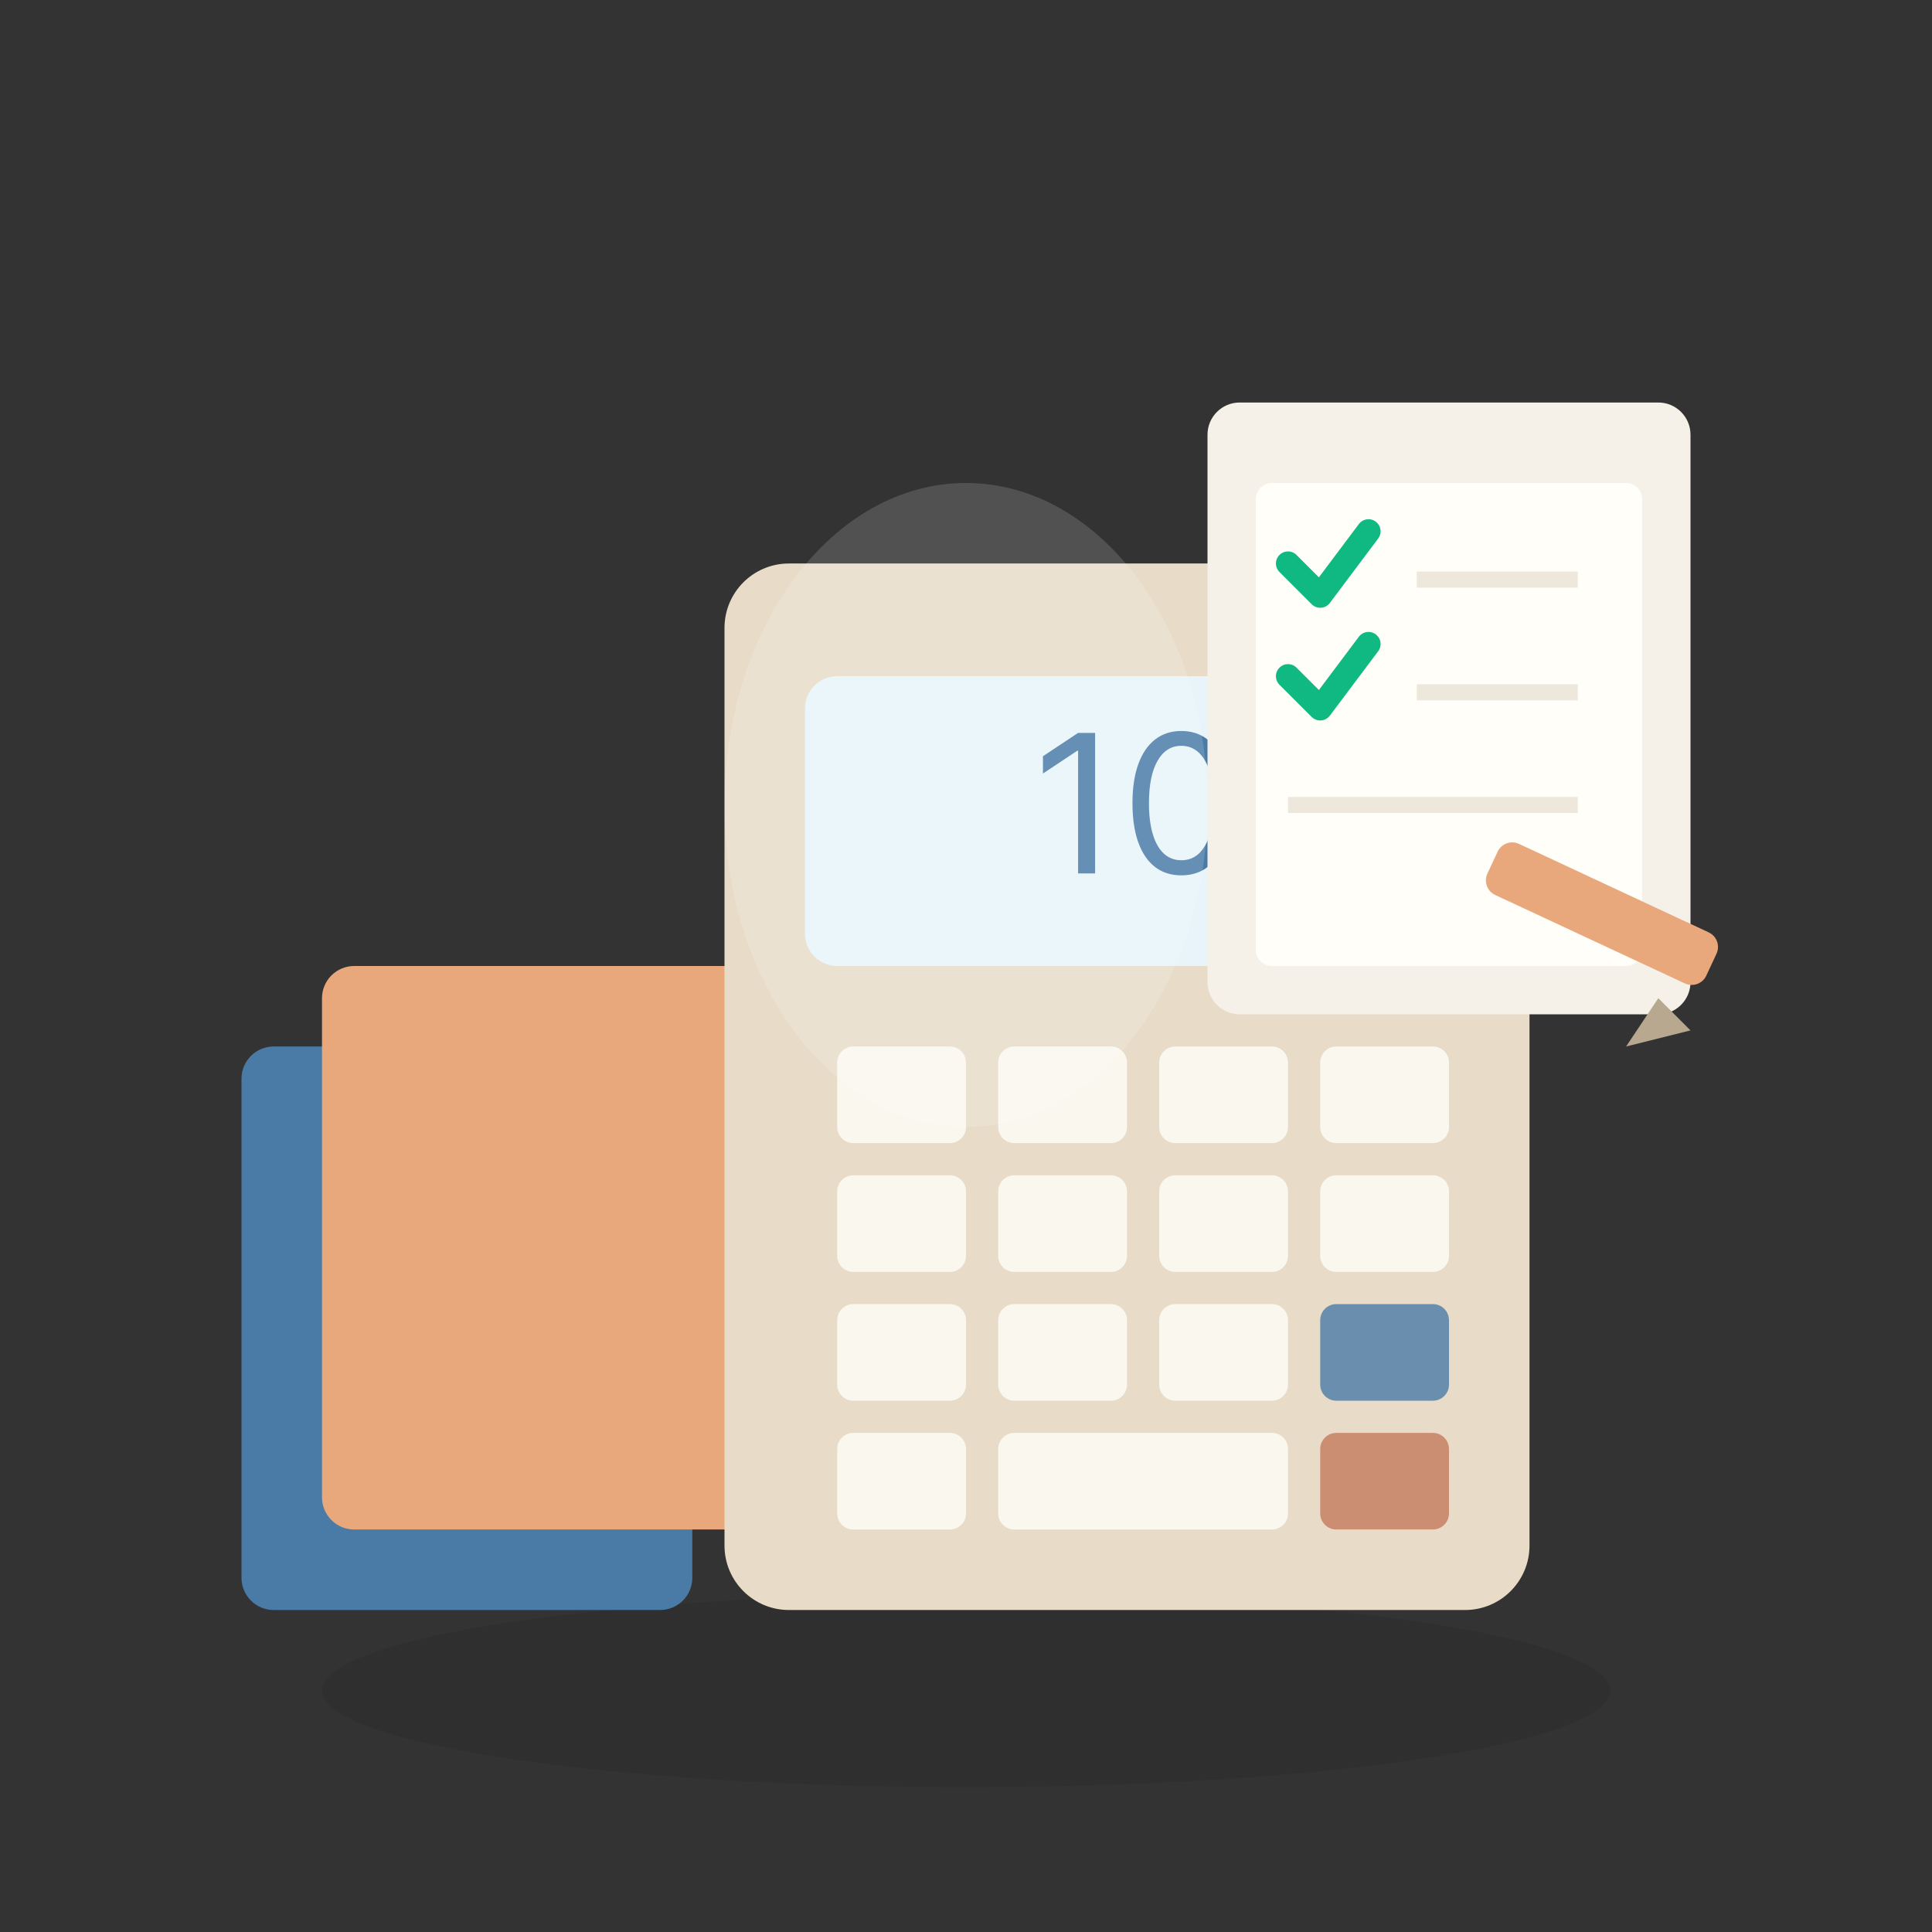 <svg width="128" height="128" viewBox="0 0 128 128" fill="none" xmlns="http://www.w3.org/2000/svg">
<rect x="0" y="0" width="128" height="128" fill="#333333" stroke="none"/>
<path opacity="0.08" d="M64 118.4C87.564 118.4 106.667 115.535 106.667 112C106.667 108.465 87.564 105.6 64 105.6C40.436 105.6 21.333 108.465 21.333 112C21.333 115.535 40.436 118.4 64 118.4Z" fill="black"/>
<path d="M43.733 69.333H18.133C16.955 69.333 16 70.288 16 71.467V104.533C16 105.712 16.955 106.667 18.133 106.667H43.733C44.911 106.667 45.867 105.712 45.867 104.533V71.467C45.867 70.288 44.911 69.333 43.733 69.333Z" fill="url(#paint0_linear_2935_126996)"/>
<path d="M49.067 64H23.467C22.288 64 21.333 64.955 21.333 66.133V99.2C21.333 100.378 22.288 101.333 23.467 101.333H49.067C50.245 101.333 51.2 100.378 51.2 99.2V66.133C51.2 64.955 50.245 64 49.067 64Z" fill="url(#paint1_linear_2935_126996)"/>
<path d="M97.067 37.333H52.267C49.91 37.333 48 39.244 48 41.6V102.4C48 104.756 49.91 106.667 52.267 106.667H97.067C99.423 106.667 101.333 104.756 101.333 102.4V41.6C101.333 39.244 99.423 37.333 97.067 37.333Z" fill="url(#paint2_linear_2935_126996)"/>
<path d="M93.867 44.8H55.467C54.288 44.8 53.333 45.755 53.333 46.933V61.867C53.333 63.045 54.288 64 55.467 64H93.867C95.045 64 96 63.045 96 61.867V46.933C96 45.755 95.045 44.8 93.867 44.8Z" fill="#E8F4F9"/>
<path d="M72.553 48.557V57.867H71.426V49.739H71.371L69.098 51.248V50.103L71.426 48.557H72.553ZM78.267 57.994C77.582 57.994 76.998 57.807 76.517 57.435C76.035 57.059 75.667 56.515 75.412 55.803C75.157 55.088 75.03 54.224 75.03 53.212C75.03 52.206 75.157 51.347 75.412 50.635C75.67 49.92 76.039 49.374 76.521 48.998C77.006 48.62 77.588 48.43 78.267 48.43C78.945 48.43 79.526 48.62 80.007 48.998C80.492 49.374 80.862 49.92 81.117 50.635C81.374 51.347 81.503 52.206 81.503 53.212C81.503 54.224 81.376 55.088 81.121 55.803C80.867 56.515 80.498 57.059 80.017 57.435C79.535 57.807 78.951 57.994 78.267 57.994ZM78.267 56.994C78.945 56.994 79.473 56.667 79.848 56.012C80.224 55.358 80.412 54.424 80.412 53.212C80.412 52.406 80.326 51.72 80.153 51.153C79.983 50.586 79.738 50.154 79.417 49.858C79.098 49.561 78.715 49.412 78.267 49.412C77.594 49.412 77.068 49.744 76.689 50.407C76.311 51.068 76.121 52.003 76.121 53.212C76.121 54.018 76.206 54.703 76.376 55.267C76.545 55.83 76.789 56.259 77.108 56.553C77.429 56.847 77.815 56.994 78.267 56.994ZM86.267 57.994C85.582 57.994 84.998 57.807 84.517 57.435C84.035 57.059 83.667 56.515 83.412 55.803C83.157 55.088 83.03 54.224 83.03 53.212C83.03 52.206 83.157 51.347 83.412 50.635C83.67 49.92 84.039 49.374 84.521 48.998C85.006 48.62 85.588 48.43 86.267 48.43C86.945 48.43 87.526 48.62 88.007 48.998C88.492 49.374 88.862 49.92 89.117 50.635C89.374 51.347 89.503 52.206 89.503 53.212C89.503 54.224 89.376 55.088 89.121 55.803C88.867 56.515 88.498 57.059 88.017 57.435C87.535 57.807 86.951 57.994 86.267 57.994ZM86.267 56.994C86.945 56.994 87.473 56.667 87.848 56.012C88.224 55.358 88.412 54.424 88.412 53.212C88.412 52.406 88.326 51.72 88.153 51.153C87.983 50.586 87.738 50.154 87.417 49.858C87.098 49.561 86.715 49.412 86.267 49.412C85.594 49.412 85.068 49.744 84.689 50.407C84.311 51.068 84.121 52.003 84.121 53.212C84.121 54.018 84.206 54.703 84.376 55.267C84.545 55.83 84.789 56.259 85.108 56.553C85.429 56.847 85.815 56.994 86.267 56.994Z" fill="#4A7BA7"/>
<g opacity="0.8">
<path d="M62.933 69.333H56.533C55.944 69.333 55.467 69.811 55.467 70.4V74.667C55.467 75.256 55.944 75.733 56.533 75.733H62.933C63.522 75.733 64 75.256 64 74.667V70.4C64 69.811 63.522 69.333 62.933 69.333Z" fill="#FFFEF9"/>
<path d="M73.6 69.333H67.2C66.611 69.333 66.133 69.811 66.133 70.4V74.667C66.133 75.256 66.611 75.733 67.2 75.733H73.6C74.189 75.733 74.667 75.256 74.667 74.667V70.4C74.667 69.811 74.189 69.333 73.6 69.333Z" fill="#FFFEF9"/>
<path d="M84.266 69.333H77.867C77.277 69.333 76.8 69.811 76.8 70.4V74.667C76.8 75.256 77.277 75.733 77.867 75.733H84.266C84.856 75.733 85.333 75.256 85.333 74.667V70.4C85.333 69.811 84.856 69.333 84.266 69.333Z" fill="#FFFEF9"/>
<path d="M94.933 69.333H88.533C87.944 69.333 87.467 69.811 87.467 70.4V74.667C87.467 75.256 87.944 75.733 88.533 75.733H94.933C95.522 75.733 96 75.256 96 74.667V70.4C96 69.811 95.522 69.333 94.933 69.333Z" fill="#FFFEF9"/>
<path d="M62.933 77.867H56.533C55.944 77.867 55.467 78.344 55.467 78.933V83.2C55.467 83.789 55.944 84.267 56.533 84.267H62.933C63.522 84.267 64 83.789 64 83.2V78.933C64 78.344 63.522 77.867 62.933 77.867Z" fill="#FFFEF9"/>
<path d="M73.6 77.867H67.2C66.611 77.867 66.133 78.344 66.133 78.933V83.2C66.133 83.789 66.611 84.267 67.2 84.267H73.6C74.189 84.267 74.667 83.789 74.667 83.2V78.933C74.667 78.344 74.189 77.867 73.6 77.867Z" fill="#FFFEF9"/>
<path d="M84.266 77.867H77.867C77.277 77.867 76.8 78.344 76.8 78.933V83.2C76.8 83.789 77.277 84.267 77.867 84.267H84.266C84.856 84.267 85.333 83.789 85.333 83.2V78.933C85.333 78.344 84.856 77.867 84.266 77.867Z" fill="#FFFEF9"/>
<path d="M94.933 77.867H88.533C87.944 77.867 87.467 78.344 87.467 78.933V83.2C87.467 83.789 87.944 84.267 88.533 84.267H94.933C95.522 84.267 96 83.789 96 83.2V78.933C96 78.344 95.522 77.867 94.933 77.867Z" fill="#FFFEF9"/>
<path d="M62.933 86.4H56.533C55.944 86.4 55.467 86.877 55.467 87.467V91.733C55.467 92.322 55.944 92.8 56.533 92.8H62.933C63.522 92.8 64 92.322 64 91.733V87.467C64 86.877 63.522 86.4 62.933 86.4Z" fill="#FFFEF9"/>
<path d="M73.6 86.4H67.2C66.611 86.4 66.133 86.877 66.133 87.467V91.733C66.133 92.322 66.611 92.8 67.2 92.8H73.6C74.189 92.8 74.667 92.322 74.667 91.733V87.467C74.667 86.877 74.189 86.4 73.6 86.4Z" fill="#FFFEF9"/>
<path d="M84.266 86.4H77.867C77.277 86.4 76.8 86.877 76.8 87.467V91.733C76.8 92.322 77.277 92.8 77.867 92.8H84.266C84.856 92.8 85.333 92.322 85.333 91.733V87.467C85.333 86.877 84.856 86.4 84.266 86.4Z" fill="#FFFEF9"/>
<path d="M94.933 86.4H88.533C87.944 86.4 87.467 86.877 87.467 87.467V91.733C87.467 92.322 87.944 92.8 88.533 92.8H94.933C95.522 92.8 96 92.322 96 91.733V87.467C96 86.877 95.522 86.4 94.933 86.4Z" fill="#4A7BA7"/>
<path d="M62.933 94.933H56.533C55.944 94.933 55.467 95.411 55.467 96V100.267C55.467 100.856 55.944 101.333 56.533 101.333H62.933C63.522 101.333 64 100.856 64 100.267V96C64 95.411 63.522 94.933 62.933 94.933Z" fill="#FFFEF9"/>
<path d="M84.267 94.933H67.2C66.611 94.933 66.133 95.411 66.133 96V100.267C66.133 100.856 66.611 101.333 67.2 101.333H84.267C84.856 101.333 85.333 100.856 85.333 100.267V96C85.333 95.411 84.856 94.933 84.267 94.933Z" fill="#FFFEF9"/>
<path d="M94.933 94.933H88.533C87.944 94.933 87.467 95.411 87.467 96V100.267C87.467 100.856 87.944 101.333 88.533 101.333H94.933C95.522 101.333 96 100.856 96 100.267V96C96 95.411 95.522 94.933 94.933 94.933Z" fill="#C67B5C"/>
</g>
<path d="M109.867 26.667H82.133C80.955 26.667 80 27.622 80 28.8V65.067C80 66.245 80.955 67.2 82.133 67.2H109.867C111.045 67.2 112 66.245 112 65.067V28.8C112 27.622 111.045 26.667 109.867 26.667Z" fill="url(#paint3_linear_2935_126996)"/>
<path d="M107.733 32H84.267C83.677 32 83.2 32.478 83.2 33.067V62.933C83.2 63.522 83.677 64 84.267 64H107.733C108.322 64 108.8 63.522 108.8 62.933V33.067C108.8 32.478 108.322 32 107.733 32Z" fill="#FFFEF9"/>
<path d="M85.333 37.333L87.467 39.467L90.667 35.2" stroke="#10B981" stroke-width="1.6" stroke-linecap="round" stroke-linejoin="round"/>
<path d="M85.333 44.8L87.467 46.933L90.667 42.667" stroke="#10B981" stroke-width="1.6" stroke-linecap="round" stroke-linejoin="round"/>
<path opacity="0.4" d="M93.867 38.4H104.533" stroke="#D4C5B0" stroke-width="1.067"/>
<path opacity="0.4" d="M93.867 45.867H104.533" stroke="#D4C5B0" stroke-width="1.067"/>
<path opacity="0.4" d="M85.333 53.333H104.533" stroke="#D4C5B0" stroke-width="1.067"/>
<path d="M113.206 61.772L100.639 55.911C100.105 55.663 99.47 55.894 99.221 56.427L98.545 57.877C98.296 58.411 98.527 59.046 99.061 59.295L111.628 65.155C112.162 65.404 112.797 65.173 113.046 64.639L113.722 63.189C113.971 62.655 113.74 62.021 113.206 61.772Z" fill="url(#paint4_linear_2935_126996)"/>
<path d="M109.867 66.133L112 68.267L107.733 69.333L109.867 66.133Z" fill="#B8A890"/>
<path opacity="0.15" d="M64 74.667C72.837 74.667 80 65.115 80 53.333C80 41.551 72.837 32 64 32C55.163 32 48 41.551 48 53.333C48 65.115 55.163 74.667 64 74.667Z" fill="white"/>
<defs>
<linearGradient id="paint0_linear_2935_126996" x1="882.133" y1="2496" x2="882.133" y2="3802.67" gradientUnits="userSpaceOnUse">
<stop stop-color="#4A7BA7"/>
<stop offset="1" stop-color="#3A5F8A"/>
</linearGradient>
<linearGradient id="paint1_linear_2935_126996" x1="1036.8" y1="2304" x2="1036.8" y2="3610.67" gradientUnits="userSpaceOnUse">
<stop stop-color="#E8A87C"/>
<stop offset="1" stop-color="#D4916B"/>
</linearGradient>
<linearGradient id="paint2_linear_2935_126996" x1="3781.33" y1="2464" x2="3781.33" y2="6970.67" gradientUnits="userSpaceOnUse">
<stop stop-color="#E8DCC8"/>
<stop offset="1" stop-color="#D4C5B0"/>
</linearGradient>
<linearGradient id="paint3_linear_2935_126996" x1="2960" y1="1040" x2="2960" y2="2580.27" gradientUnits="userSpaceOnUse">
<stop stop-color="#F5F1E8"/>
<stop offset="1" stop-color="#E8DCC8"/>
</linearGradient>
<linearGradient id="paint4_linear_2935_126996" x1="1455.74" y1="914.364" x2="1450.21" y2="926.207" gradientUnits="userSpaceOnUse">
<stop stop-color="#E8A87C"/>
<stop offset="1" stop-color="#D4916B"/>
</linearGradient>
</defs>
</svg>
